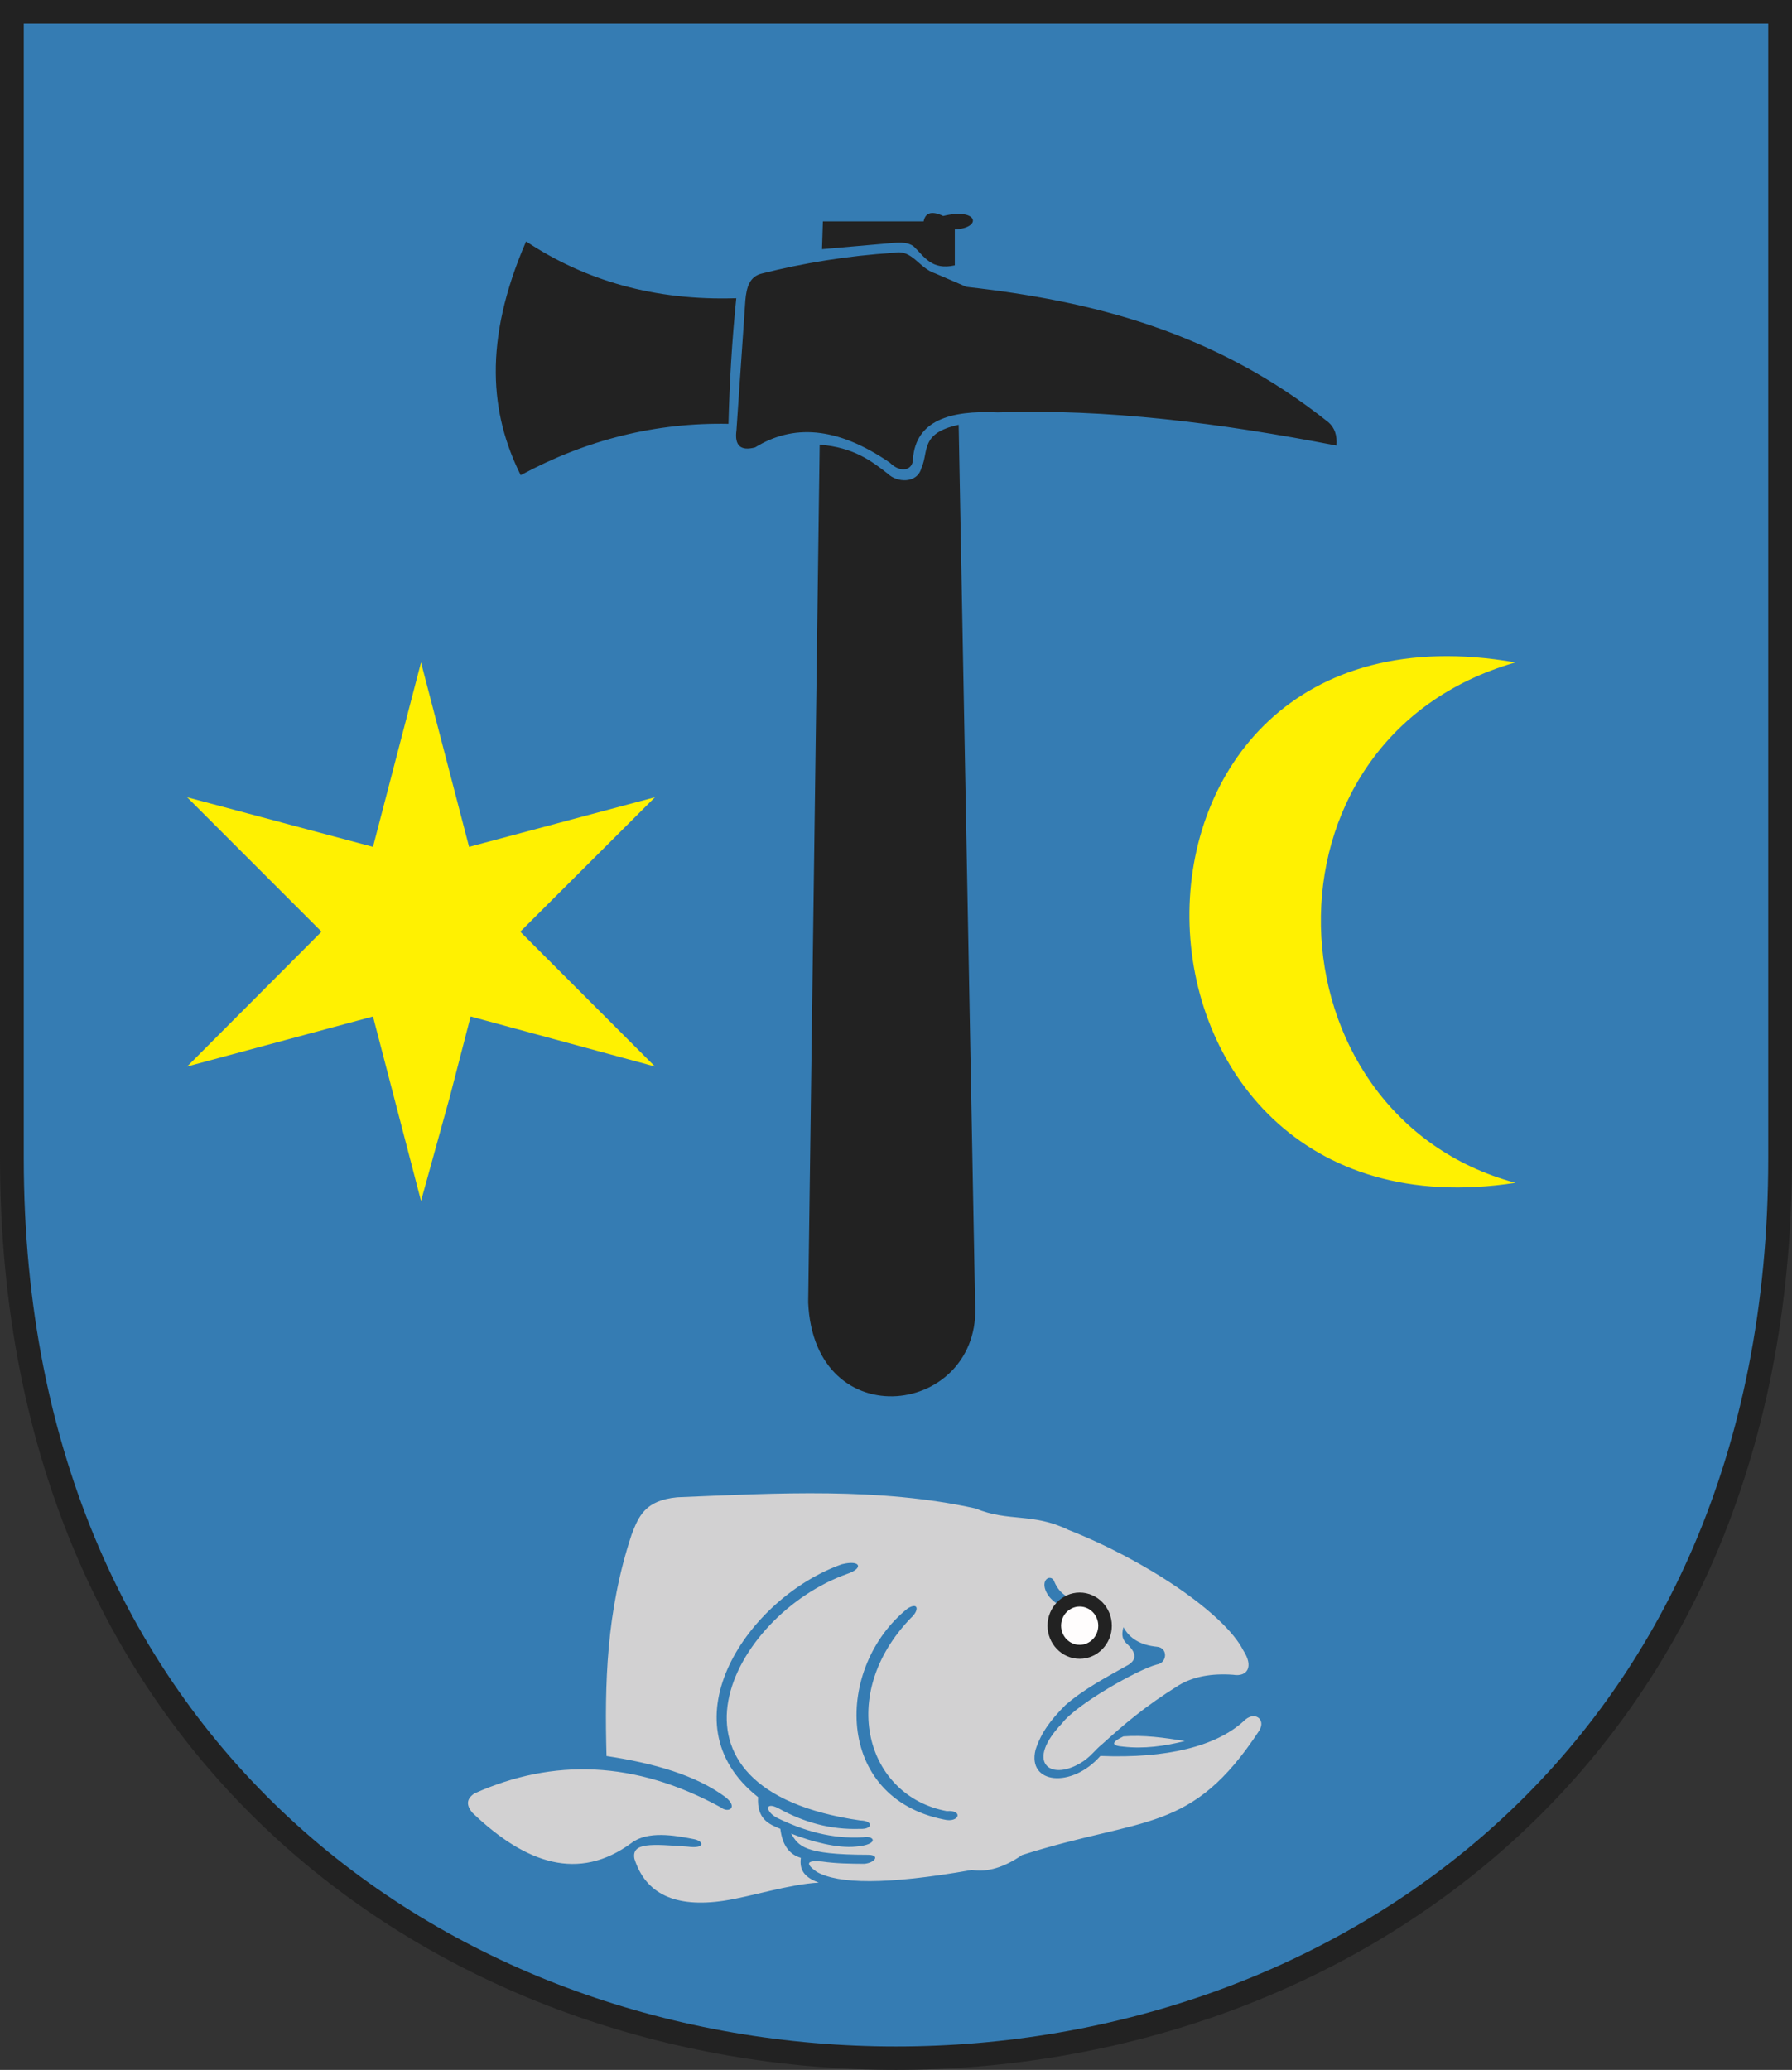 <?xml version="1.0" encoding="ISO-8859-1" standalone="yes"?>
<svg width="523.254" height="604.221">
  <rect width="100%" height="100%" fill="#333333" stroke="none"/>
  <defs> 
    <marker id="ArrowEnd" viewBox="0 0 10 10" refX="0" refY="5" 
     markerUnits="strokeWidth" 
     markerWidth="4" 
     markerHeight="3" 
     orient="auto"> 
        <path d="M 0 0 L 10 5 L 0 10 z" /> 
    </marker>
    <marker id="ArrowStart" viewBox="0 0 10 10" refX="10" refY="5" 
     markerUnits="strokeWidth" 
     markerWidth="4" 
     markerHeight="3" 
     orient="auto"> 
        <path d="M 10 0 L 0 5 L 10 10 z" /> 
    </marker> </defs>
<g>
<path style="stroke:none; fill-rule:evenodd; fill:#222222" d="M 523.254 0L 523.254 337.945C 523.254 692.98 0 692.98 0 337.945L 0 0L 523.254 0"/>
<path style="stroke:none; fill-rule:evenodd; fill:#357cb3" d="M 516.312 6.898L 516.312 338.172C 516.312 683.789 6.941 683.789 6.941 338.172L 6.941 6.898L 516.312 6.898zM 240.273 64.625C 250.078 64.625 259.882 64.625 269.691 64.625C 270.211 62.008 272.117 61.484 275.418 63.054C 285.57 60.527 286.957 66.543 278.8 66.98C 278.8 70.468 278.8 73.961 278.8 77.453C 272.035 78.968 269.894 74.906 266.828 71.953C 265.269 70.73 263.097 70.73 260.843 70.906C 253.902 71.515 246.961 72.125 240.019 72.734C 240.105 70.031 240.191 67.328 240.277 64.621L 240.273 64.625zM 390.23 130.074C 390.488 127.109 389.711 124.84 387.89 123.269C 354.722 96.812 318.839 87.828 282.195 83.738C 279.16 82.429 276.125 81.121 273.086 79.812C 268.32 78.301 266.39 72.711 261.113 73.793C 247.168 74.687 234.453 76.824 222.586 79.812C 218.761 80.675 217.984 83.996 217.64 87.664C 216.773 100.316 215.906 112.968 215.039 125.625C 214.433 130.074 216.25 131.73 220.504 130.597C 231.328 123.902 244.129 124.293 259.812 135.047C 262.937 138.199 266.586 137.324 266.578 134C 267.398 122.785 277.293 119.734 291.308 120.386C 323.113 119.297 356.347 123.484 390.238 130.07L 390.23 130.074zM 239.339 129.801L 235.984 380.211C 237.738 419.992 286.972 413.304 284.722 380.211L 279.925 124.004C 268.55 126.461 271.257 131.789 269.047 136.625C 267.812 141.238 261.875 140.91 259.222 138.273C 254.41 134.535 249.312 130.605 239.343 129.801L 239.339 129.801zM 153.621 70.476C 170.906 81.922 191.156 87.828 214.988 87.051C 213.746 99.273 213.015 111.5 212.711 123.726C 191.554 123.316 171.332 128.308 152.043 138.711C 143.16 120.902 140.996 99.57 153.617 70.472"/>
<path style="stroke:none; fill-rule:evenodd; fill:#fff101" d="M 442.515 193.367C 313.75 170.797 317.398 364.582 442.515 345.281C 369.312 325.656 364.23 215.742 442.515 193.367zM 137.425 296.722L 191.238 311.324L 151.914 271.968L 191.238 232.726L 136.968 247.211L 122.937 193.367L 108.91 247.211L 54.641 232.726L 93.882 271.968L 54.641 311.324L 108.91 296.722L 122.937 350.566L 131.347 320.168L 137.418 296.726"/>
<path style="stroke:none; fill-rule:evenodd; fill:#d2d1d2" d="M 345.937 508.234C 339.968 507.234 333.996 506.414 328.023 506.875C 324.406 508.601 324.406 509.597 328.023 509.871C 333.992 510.551 339.965 509.738 345.937 508.238L 345.937 508.234zM 363.039 481.785C 357.547 470.91 334.242 455.336 312.007 446.609C 301.601 441.519 294.453 444.34 284.863 440.34C 256.836 434.152 227.234 435.843 197.726 437.07C 188.3 437.968 186.461 442.699 184.425 447.976C 176.988 470.429 176.543 491.605 177.097 512.601C 190.894 514.691 203.113 518.144 211.843 524.597C 215.629 527.617 212.738 529.402 210.488 527.597C 185.39 513.863 161.48 513.25 138.554 523.508C 136.203 525.051 136.023 526.957 138.011 529.23C 153.484 544 168.957 549.363 184.429 537.953C 189.105 534.418 196.8 535.703 202.617 536.863C 205.547 537.422 206.054 539.769 200.718 539.043C 190.386 538.308 184.336 537.738 185.246 542.586C 188.504 552.855 197.187 556.945 211.304 554.855C 219.465 553.625 230.379 550.027 239.066 549.554C 233.824 547.668 233.562 544.863 233.836 542.316C 230.398 541.316 228.41 538.5 227.867 533.867C 224.539 532.484 220.98 531.082 221.355 524.597C 193.586 502.668 218.648 466.265 245.785 456.633C 251.293 455.234 252.257 457.777 247.414 459.425C 213.523 471.422 187.367 522.23 251.211 531.414C 255.136 531.5 254.773 534.039 251.211 533.867C 242.48 534.183 234.609 531.914 227.324 527.871C 223.265 525.765 223.449 528.754 226.781 530.593C 234.562 534.41 242.797 536.863 252.023 536.32C 255.531 535.718 256.726 538.5 249.851 539.043C 244.609 539.593 236.961 537.605 230.988 535.234C 233.191 538.777 234.398 541.418 253.55 541.433C 257.152 541.496 255.379 543.847 252.297 544.066C 248.226 544.039 244.156 543.992 240.082 543.406C 235.562 542.953 235.015 543.949 238.453 546.402C 244.742 549.968 258.675 550.285 283.785 545.859C 288.308 546.586 293.191 545.133 298.441 541.5C 334.246 530.133 347.797 535.429 367.66 505.234C 369.804 501.812 366.172 499.191 363.047 502.511C 355.086 509.711 340.843 513.375 321.297 512.578C 312.941 522.113 299.898 520.812 302.367 510.797C 304.074 505.554 306.988 501.879 311.07 497.769C 316.511 493.004 323.047 489.625 329.656 485.879C 331.418 484.664 332.199 482.976 329.386 480.156C 327.707 478.718 327.398 477.429 328.031 474.976C 329.839 478.336 333.097 480.246 337.8 480.703C 341.129 480.961 340.839 485.468 337.8 485.883C 332.41 487.269 314.285 497.476 310.113 503.058C 299.367 514.308 306.441 519.91 315.269 514.781C 318.347 513.062 319.711 510.808 321.804 509.164C 328.226 503.363 334.125 498.218 344.312 491.879C 348.472 489.425 353.722 488.425 360.054 488.879C 364.308 489.586 366.089 486.437 363.039 481.793L 363.039 481.785zM 265.043 469.511C 243.683 486.621 243.535 524.754 275.629 531.136C 280.082 532.246 281.402 528.277 276.441 528.683C 253.07 524.316 244.265 494.843 265.968 472.304C 268.367 470.207 268.308 467.523 265.043 469.511zM 311.215 465.824C 309.793 464.953 308.699 463.636 307.933 461.879C 307.16 459.375 303.929 460.718 305.3 464.25C 305.894 465.738 306.929 466.925 308.406 467.976L 311.211 465.824"/>
<path style="stroke:none; fill-rule:evenodd; fill:#222222" d="M 315.261 464.886C 320.433 464.886 324.648 469.23 324.648 474.554C 324.648 479.879 320.433 484.222 315.261 484.222C 310.089 484.222 305.871 479.879 305.871 474.554C 305.871 469.23 310.089 464.886 315.261 464.886"/>
<path style="stroke:none; fill-rule:evenodd; fill:#fffdfd" d="M 315.261 468.968C 318.25 468.968 320.687 471.48 320.687 474.558C 320.687 477.633 318.25 480.148 315.261 480.148C 312.273 480.148 309.832 477.636 309.832 474.558C 309.832 471.48 312.269 468.968 315.261 468.968"/>
</g>
</svg>